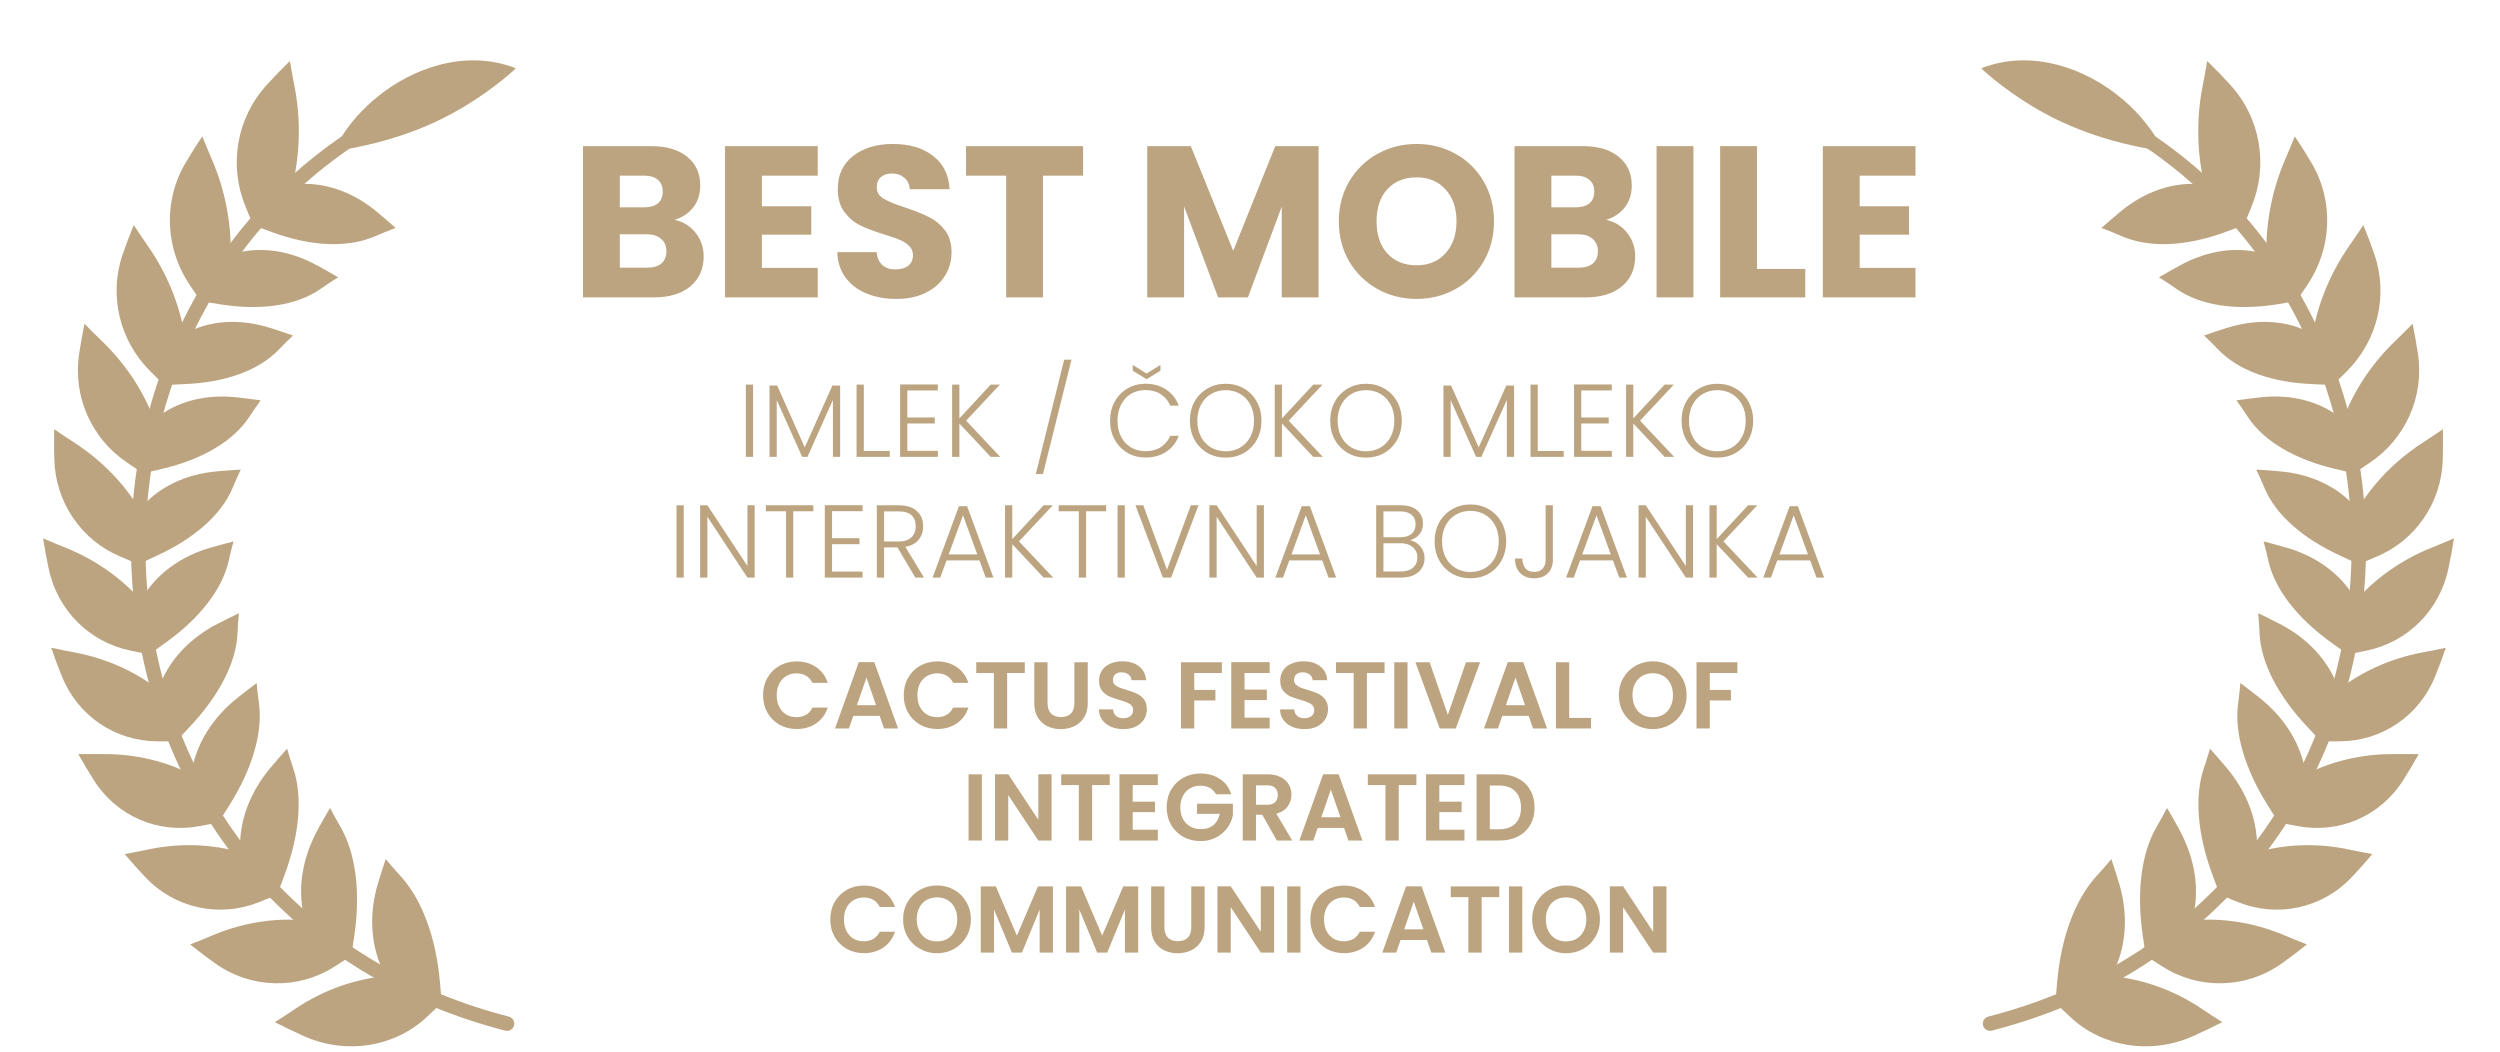 <svg width="580" height="244" viewBox="0 0 580 244" fill="none" xmlns="http://www.w3.org/2000/svg">
<path d="M156.501 51C158.535 51.433 160.168 52.45 161.401 54.05C162.635 55.617 163.251 57.417 163.251 59.45C163.251 62.383 162.218 64.717 160.151 66.45C158.118 68.15 155.268 69 151.601 69H135.251V33.9H151.051C154.618 33.9 157.401 34.717 159.401 36.35C161.435 37.983 162.451 40.2 162.451 43C162.451 45.067 161.901 46.783 160.801 48.15C159.735 49.517 158.301 50.467 156.501 51ZM143.801 48.1H149.401C150.801 48.1 151.868 47.8 152.601 47.2C153.368 46.567 153.751 45.65 153.751 44.45C153.751 43.25 153.368 42.333 152.601 41.7C151.868 41.067 150.801 40.75 149.401 40.75H143.801V48.1ZM150.101 62.1C151.535 62.1 152.635 61.783 153.401 61.15C154.201 60.483 154.601 59.533 154.601 58.3C154.601 57.067 154.185 56.1 153.351 55.4C152.551 54.7 151.435 54.35 150.001 54.35H143.801V62.1H150.101ZM176.76 40.75V47.85H188.21V54.45H176.76V62.15H189.71V69H168.21V33.9H189.71V40.75H176.76ZM207.961 69.35C205.394 69.35 203.094 68.933 201.061 68.1C199.028 67.267 197.394 66.033 196.161 64.4C194.961 62.767 194.328 60.8 194.261 58.5H203.361C203.494 59.8 203.944 60.8 204.711 61.5C205.478 62.167 206.478 62.5 207.711 62.5C208.978 62.5 209.978 62.217 210.711 61.65C211.444 61.05 211.811 60.233 211.811 59.2C211.811 58.333 211.511 57.617 210.911 57.05C210.344 56.483 209.628 56.017 208.761 55.65C207.928 55.283 206.728 54.867 205.161 54.4C202.894 53.7 201.044 53 199.611 52.3C198.178 51.6 196.944 50.567 195.911 49.2C194.878 47.833 194.361 46.05 194.361 43.85C194.361 40.583 195.544 38.033 197.911 36.2C200.278 34.333 203.361 33.4 207.161 33.4C211.028 33.4 214.144 34.333 216.511 36.2C218.878 38.033 220.144 40.6 220.311 43.9H211.061C210.994 42.767 210.578 41.883 209.811 41.25C209.044 40.583 208.061 40.25 206.861 40.25C205.828 40.25 204.994 40.533 204.361 41.1C203.728 41.633 203.411 42.417 203.411 43.45C203.411 44.583 203.944 45.467 205.011 46.1C206.078 46.733 207.744 47.417 210.011 48.15C212.278 48.917 214.111 49.65 215.511 50.35C216.944 51.05 218.178 52.067 219.211 53.4C220.244 54.733 220.761 56.45 220.761 58.55C220.761 60.55 220.244 62.367 219.211 64C218.211 65.633 216.744 66.933 214.811 67.9C212.878 68.867 210.594 69.35 207.961 69.35ZM251.273 33.9V40.75H241.973V69H233.423V40.75H224.123V33.9H251.273ZM305.91 33.9V69H297.36V47.95L289.51 69H282.61L274.71 47.9V69H266.16V33.9H276.26L286.11 58.2L295.86 33.9H305.91ZM328.658 69.35C325.358 69.35 322.325 68.583 319.558 67.05C316.825 65.517 314.641 63.383 313.008 60.65C311.408 57.883 310.608 54.783 310.608 51.35C310.608 47.917 311.408 44.833 313.008 42.1C314.641 39.367 316.825 37.233 319.558 35.7C322.325 34.167 325.358 33.4 328.658 33.4C331.958 33.4 334.975 34.167 337.708 35.7C340.475 37.233 342.641 39.367 344.208 42.1C345.808 44.833 346.608 47.917 346.608 51.35C346.608 54.783 345.808 57.883 344.208 60.65C342.608 63.383 340.441 65.517 337.708 67.05C334.975 68.583 331.958 69.35 328.658 69.35ZM328.658 61.55C331.458 61.55 333.691 60.617 335.358 58.75C337.058 56.883 337.908 54.417 337.908 51.35C337.908 48.25 337.058 45.783 335.358 43.95C333.691 42.083 331.458 41.15 328.658 41.15C325.825 41.15 323.558 42.067 321.858 43.9C320.191 45.733 319.358 48.217 319.358 51.35C319.358 54.45 320.191 56.933 321.858 58.8C323.558 60.633 325.825 61.55 328.658 61.55ZM372.615 51C374.648 51.433 376.281 52.45 377.515 54.05C378.748 55.617 379.365 57.417 379.365 59.45C379.365 62.383 378.331 64.717 376.265 66.45C374.231 68.15 371.381 69 367.715 69H351.365V33.9H367.165C370.731 33.9 373.515 34.717 375.515 36.35C377.548 37.983 378.565 40.2 378.565 43C378.565 45.067 378.015 46.783 376.915 48.15C375.848 49.517 374.415 50.467 372.615 51ZM359.915 48.1H365.515C366.915 48.1 367.981 47.8 368.715 47.2C369.481 46.567 369.865 45.65 369.865 44.45C369.865 43.25 369.481 42.333 368.715 41.7C367.981 41.067 366.915 40.75 365.515 40.75H359.915V48.1ZM366.215 62.1C367.648 62.1 368.748 61.783 369.515 61.15C370.315 60.483 370.715 59.533 370.715 58.3C370.715 57.067 370.298 56.1 369.465 55.4C368.665 54.7 367.548 54.35 366.115 54.35H359.915V62.1H366.215ZM392.874 33.9V69H384.324V33.9H392.874ZM407.62 62.4H418.82V69H399.07V33.9H407.62V62.4ZM431.448 40.75V47.85H442.898V54.45H431.448V62.15H444.398V69H422.898V33.9H444.398V40.75H431.448Z" fill="#BCA480"/>
<path d="M174.717 89.224V106H173.037V89.224H174.717ZM194.914 89.44V106H193.234V92.776L187.33 106H186.106L180.202 92.824V106H178.522V89.44H180.298L186.706 103.792L193.114 89.44H194.914ZM200.405 104.632H206.429V106H198.725V89.224H200.405V104.632ZM210.506 90.592V96.856H216.866V98.248H210.506V104.608H217.586V106H208.826V89.2H217.586V90.592H210.506ZM229.849 106L222.577 98.248V106H220.897V89.224H222.577V97.072L229.849 89.224H231.985L224.137 97.6L232.057 106H229.849ZM248.587 83.44L241.963 109.984H240.307L246.883 83.44H248.587ZM257.535 97.6C257.535 95.952 257.895 94.48 258.615 93.184C259.335 91.872 260.319 90.856 261.567 90.136C262.815 89.4 264.207 89.032 265.743 89.032C267.615 89.032 269.215 89.48 270.543 90.376C271.887 91.256 272.863 92.504 273.471 94.12H271.503C271.023 92.984 270.287 92.096 269.295 91.456C268.319 90.816 267.135 90.496 265.743 90.496C264.511 90.496 263.399 90.784 262.407 91.36C261.431 91.936 260.663 92.768 260.103 93.856C259.543 94.928 259.263 96.176 259.263 97.6C259.263 99.024 259.543 100.272 260.103 101.344C260.663 102.416 261.431 103.24 262.407 103.816C263.399 104.392 264.511 104.68 265.743 104.68C267.135 104.68 268.319 104.368 269.295 103.744C270.287 103.104 271.023 102.224 271.503 101.104H273.471C272.863 102.704 271.887 103.944 270.543 104.824C269.199 105.704 267.599 106.144 265.743 106.144C264.207 106.144 262.815 105.784 261.567 105.064C260.319 104.328 259.335 103.312 258.615 102.016C257.895 100.72 257.535 99.248 257.535 97.6ZM269.223 86.008L266.007 87.976L262.791 86.008V84.664L266.007 86.656L269.223 84.664V86.008ZM284.354 106.168C282.802 106.168 281.394 105.808 280.13 105.088C278.866 104.352 277.866 103.336 277.13 102.04C276.41 100.728 276.05 99.248 276.05 97.6C276.05 95.952 276.41 94.48 277.13 93.184C277.866 91.872 278.866 90.856 280.13 90.136C281.394 89.4 282.802 89.032 284.354 89.032C285.922 89.032 287.338 89.4 288.602 90.136C289.866 90.856 290.858 91.872 291.578 93.184C292.298 94.48 292.658 95.952 292.658 97.6C292.658 99.248 292.298 100.728 291.578 102.04C290.858 103.336 289.866 104.352 288.602 105.088C287.338 105.808 285.922 106.168 284.354 106.168ZM284.354 104.704C285.602 104.704 286.722 104.416 287.714 103.84C288.706 103.264 289.49 102.44 290.066 101.368C290.642 100.28 290.93 99.024 290.93 97.6C290.93 96.176 290.642 94.928 290.066 93.856C289.49 92.784 288.706 91.96 287.714 91.384C286.722 90.808 285.602 90.52 284.354 90.52C283.106 90.52 281.986 90.808 280.994 91.384C280.002 91.96 279.218 92.784 278.642 93.856C278.066 94.928 277.778 96.176 277.778 97.6C277.778 99.024 278.066 100.28 278.642 101.368C279.218 102.44 280.002 103.264 280.994 103.84C281.986 104.416 283.106 104.704 284.354 104.704ZM304.685 106L297.413 98.248V106H295.733V89.224H297.413V97.072L304.685 89.224H306.821L298.973 97.6L306.893 106H304.685ZM316.909 106.168C315.357 106.168 313.949 105.808 312.685 105.088C311.421 104.352 310.421 103.336 309.685 102.04C308.965 100.728 308.605 99.248 308.605 97.6C308.605 95.952 308.965 94.48 309.685 93.184C310.421 91.872 311.421 90.856 312.685 90.136C313.949 89.4 315.357 89.032 316.909 89.032C318.477 89.032 319.893 89.4 321.157 90.136C322.421 90.856 323.413 91.872 324.133 93.184C324.853 94.48 325.213 95.952 325.213 97.6C325.213 99.248 324.853 100.728 324.133 102.04C323.413 103.336 322.421 104.352 321.157 105.088C319.893 105.808 318.477 106.168 316.909 106.168ZM316.909 104.704C318.157 104.704 319.277 104.416 320.269 103.84C321.261 103.264 322.045 102.44 322.621 101.368C323.197 100.28 323.485 99.024 323.485 97.6C323.485 96.176 323.197 94.928 322.621 93.856C322.045 92.784 321.261 91.96 320.269 91.384C319.277 90.808 318.157 90.52 316.909 90.52C315.661 90.52 314.541 90.808 313.549 91.384C312.557 91.96 311.773 92.784 311.197 93.856C310.621 94.928 310.333 96.176 310.333 97.6C310.333 99.024 310.621 100.28 311.197 101.368C311.773 102.44 312.557 103.264 313.549 103.84C314.541 104.416 315.661 104.704 316.909 104.704ZM351.265 89.44V106H349.585V92.776L343.681 106H342.457L336.553 92.824V106H334.873V89.44H336.649L343.057 103.792L349.465 89.44H351.265ZM356.756 104.632H362.78V106H355.076V89.224H356.756V104.632ZM366.858 90.592V96.856H373.218V98.248H366.858V104.608H373.938V106H365.178V89.2H373.938V90.592H366.858ZM386.2 106L378.928 98.248V106H377.248V89.224H378.928V97.072L386.2 89.224H388.336L380.488 97.6L388.408 106H386.2ZM398.425 106.168C396.873 106.168 395.465 105.808 394.201 105.088C392.937 104.352 391.937 103.336 391.201 102.04C390.481 100.728 390.121 99.248 390.121 97.6C390.121 95.952 390.481 94.48 391.201 93.184C391.937 91.872 392.937 90.856 394.201 90.136C395.465 89.4 396.873 89.032 398.425 89.032C399.993 89.032 401.409 89.4 402.673 90.136C403.937 90.856 404.929 91.872 405.649 93.184C406.369 94.48 406.729 95.952 406.729 97.6C406.729 99.248 406.369 100.728 405.649 102.04C404.929 103.336 403.937 104.352 402.673 105.088C401.409 105.808 399.993 106.168 398.425 106.168ZM398.425 104.704C399.673 104.704 400.793 104.416 401.785 103.84C402.777 103.264 403.561 102.44 404.137 101.368C404.713 100.28 405.001 99.024 405.001 97.6C405.001 96.176 404.713 94.928 404.137 93.856C403.561 92.784 402.777 91.96 401.785 91.384C400.793 90.808 399.673 90.52 398.425 90.52C397.177 90.52 396.057 90.808 395.065 91.384C394.073 91.96 393.289 92.784 392.713 93.856C392.137 94.928 391.849 96.176 391.849 97.6C391.849 99.024 392.137 100.28 392.713 101.368C393.289 102.44 394.073 103.264 395.065 103.84C396.057 104.416 397.177 104.704 398.425 104.704ZM158.627 117.224V134H156.947V117.224H158.627ZM175.08 134H173.4L164.112 119.888V134H162.432V117.224H164.112L173.4 131.312V117.224H175.08V134ZM188.701 117.224V118.616H184.045V134H182.365V118.616H177.685V117.224H188.701ZM193.034 118.592V124.856H199.394V126.248H193.034V132.608H200.114V134H191.354V117.2H200.114V118.592H193.034ZM212.352 134L208.2 126.992H205.104V134H203.424V117.224H208.464C210.336 117.224 211.752 117.672 212.712 118.568C213.688 119.464 214.176 120.64 214.176 122.096C214.176 123.312 213.824 124.352 213.12 125.216C212.432 126.064 211.408 126.616 210.048 126.872L214.368 134H212.352ZM205.104 125.624H208.488C209.8 125.624 210.784 125.304 211.44 124.664C212.112 124.024 212.448 123.168 212.448 122.096C212.448 120.992 212.128 120.144 211.488 119.552C210.848 118.944 209.84 118.64 208.464 118.64H205.104V125.624ZM227.23 130.016H219.598L218.134 134H216.358L222.478 117.44H224.374L230.47 134H228.694L227.23 130.016ZM226.726 128.624L223.414 119.552L220.102 128.624H226.726ZM242.118 134L234.846 126.248V134H233.166V117.224H234.846V125.072L242.118 117.224H244.254L236.406 125.6L244.326 134H242.118ZM256.623 117.224V118.616H251.967V134H250.287V118.616H245.607V117.224H256.623ZM260.955 117.224V134H259.275V117.224H260.955ZM278.056 117.224L271.696 134H269.776L263.416 117.224H265.24L270.736 132.176L276.28 117.224H278.056ZM293.228 134H291.548L282.26 119.888V134H280.58V117.224H282.26L291.548 131.312V117.224H293.228V134ZM306.753 130.016H299.121L297.657 134H295.881L302.001 117.44H303.897L309.993 134H308.217L306.753 130.016ZM306.249 128.624L302.937 119.552L299.625 128.624H306.249ZM327.123 125.336C328.067 125.512 328.867 125.992 329.523 126.776C330.179 127.56 330.507 128.472 330.507 129.512C330.507 130.36 330.291 131.128 329.859 131.816C329.443 132.488 328.827 133.024 328.011 133.424C327.195 133.808 326.219 134 325.083 134H319.275V117.224H324.915C326.611 117.224 327.899 117.616 328.779 118.4C329.675 119.184 330.123 120.2 330.123 121.448C330.123 122.488 329.843 123.336 329.283 123.992C328.723 124.632 328.003 125.08 327.123 125.336ZM320.955 124.64H324.867C326.003 124.64 326.875 124.376 327.483 123.848C328.107 123.304 328.419 122.56 328.419 121.616C328.419 120.688 328.107 119.96 327.483 119.432C326.875 118.904 325.979 118.64 324.795 118.64H320.955V124.64ZM324.963 132.584C326.179 132.584 327.123 132.296 327.795 131.72C328.483 131.144 328.827 130.352 328.827 129.344C328.827 128.336 328.467 127.536 327.747 126.944C327.043 126.336 326.091 126.032 324.891 126.032H320.955V132.584H324.963ZM341.132 134.168C339.58 134.168 338.172 133.808 336.908 133.088C335.644 132.352 334.644 131.336 333.908 130.04C333.188 128.728 332.828 127.248 332.828 125.6C332.828 123.952 333.188 122.48 333.908 121.184C334.644 119.872 335.644 118.856 336.908 118.136C338.172 117.4 339.58 117.032 341.132 117.032C342.7 117.032 344.116 117.4 345.38 118.136C346.644 118.856 347.636 119.872 348.356 121.184C349.076 122.48 349.436 123.952 349.436 125.6C349.436 127.248 349.076 128.728 348.356 130.04C347.636 131.336 346.644 132.352 345.38 133.088C344.116 133.808 342.7 134.168 341.132 134.168ZM341.132 132.704C342.38 132.704 343.5 132.416 344.492 131.84C345.484 131.264 346.268 130.44 346.844 129.368C347.42 128.28 347.708 127.024 347.708 125.6C347.708 124.176 347.42 122.928 346.844 121.856C346.268 120.784 345.484 119.96 344.492 119.384C343.5 118.808 342.38 118.52 341.132 118.52C339.884 118.52 338.764 118.808 337.772 119.384C336.78 119.96 335.996 120.784 335.42 121.856C334.844 122.928 334.556 124.176 334.556 125.6C334.556 127.024 334.844 128.28 335.42 129.368C335.996 130.44 336.78 131.264 337.772 131.84C338.764 132.416 339.884 132.704 341.132 132.704ZM360.262 117.224V129.92C360.262 131.2 359.87 132.232 359.086 133.016C358.302 133.784 357.254 134.168 355.942 134.168C354.582 134.168 353.494 133.76 352.678 132.944C351.878 132.112 351.478 130.992 351.478 129.584H353.182C353.198 130.496 353.422 131.24 353.854 131.816C354.302 132.392 354.998 132.68 355.942 132.68C356.838 132.68 357.502 132.416 357.934 131.888C358.366 131.36 358.582 130.704 358.582 129.92V117.224H360.262ZM374.206 130.016H366.574L365.11 134H363.334L369.454 117.44H371.35L377.446 134H375.67L374.206 130.016ZM373.702 128.624L370.39 119.552L367.078 128.624H373.702ZM392.791 134H391.111L381.823 119.888V134H380.143V117.224H381.823L391.111 131.312V117.224H392.791V134ZM405.548 134L398.276 126.248V134H396.596V117.224H398.276V125.072L405.548 117.224H407.684L399.836 125.6L407.756 134H405.548ZM419.956 130.016H412.324L410.86 134H409.084L415.204 117.44H417.1L423.196 134H421.42L419.956 130.016ZM419.452 128.624L416.14 119.552L412.828 128.624H419.452Z" fill="#BCA480"/>
<path d="M177.032 161.3C177.032 159.789 177.369 158.44 178.044 157.252C178.733 156.049 179.664 155.118 180.838 154.458C182.026 153.783 183.353 153.446 184.82 153.446C186.536 153.446 188.039 153.886 189.33 154.766C190.62 155.646 191.522 156.863 192.036 158.418H188.494C188.142 157.685 187.643 157.135 186.998 156.768C186.367 156.401 185.634 156.218 184.798 156.218C183.903 156.218 183.104 156.431 182.4 156.856C181.71 157.267 181.168 157.853 180.772 158.616C180.39 159.379 180.2 160.273 180.2 161.3C180.2 162.312 180.39 163.207 180.772 163.984C181.168 164.747 181.71 165.341 182.4 165.766C183.104 166.177 183.903 166.382 184.798 166.382C185.634 166.382 186.367 166.199 186.998 165.832C187.643 165.451 188.142 164.893 188.494 164.16H192.036C191.522 165.729 190.62 166.954 189.33 167.834C188.054 168.699 186.55 169.132 184.82 169.132C183.353 169.132 182.026 168.802 180.838 168.142C179.664 167.467 178.733 166.536 178.044 165.348C177.369 164.16 177.032 162.811 177.032 161.3ZM204.082 166.074H197.966L196.954 169H193.72L199.242 153.622H202.828L208.35 169H205.094L204.082 166.074ZM203.246 163.61L201.024 157.186L198.802 163.61H203.246ZM209.666 161.3C209.666 159.789 210.004 158.44 210.678 157.252C211.368 156.049 212.299 155.118 213.472 154.458C214.66 153.783 215.988 153.446 217.454 153.446C219.17 153.446 220.674 153.886 221.964 154.766C223.255 155.646 224.157 156.863 224.67 158.418H221.128C220.776 157.685 220.278 157.135 219.632 156.768C219.002 156.401 218.268 156.218 217.432 156.218C216.538 156.218 215.738 156.431 215.034 156.856C214.345 157.267 213.802 157.853 213.406 158.616C213.025 159.379 212.834 160.273 212.834 161.3C212.834 162.312 213.025 163.207 213.406 163.984C213.802 164.747 214.345 165.341 215.034 165.766C215.738 166.177 216.538 166.382 217.432 166.382C218.268 166.382 219.002 166.199 219.632 165.832C220.278 165.451 220.776 164.893 221.128 164.16H224.67C224.157 165.729 223.255 166.954 221.964 167.834C220.688 168.699 219.185 169.132 217.454 169.132C215.988 169.132 214.66 168.802 213.472 168.142C212.299 167.467 211.368 166.536 210.678 165.348C210.004 164.16 209.666 162.811 209.666 161.3ZM237.751 153.644V156.13H233.659V169H230.579V156.13H226.487V153.644H237.751ZM243.034 153.644V163.148C243.034 164.189 243.306 164.989 243.848 165.546C244.391 166.089 245.154 166.36 246.136 166.36C247.134 166.36 247.904 166.089 248.446 165.546C248.989 164.989 249.26 164.189 249.26 163.148V153.644H252.362V163.126C252.362 164.431 252.076 165.539 251.504 166.448C250.947 167.343 250.192 168.017 249.238 168.472C248.3 168.927 247.251 169.154 246.092 169.154C244.948 169.154 243.907 168.927 242.968 168.472C242.044 168.017 241.311 167.343 240.768 166.448C240.226 165.539 239.954 164.431 239.954 163.126V153.644H243.034ZM260.64 169.154C259.57 169.154 258.602 168.971 257.736 168.604C256.886 168.237 256.211 167.709 255.712 167.02C255.214 166.331 254.957 165.517 254.942 164.578H258.242C258.286 165.209 258.506 165.707 258.902 166.074C259.313 166.441 259.87 166.624 260.574 166.624C261.293 166.624 261.858 166.455 262.268 166.118C262.679 165.766 262.884 165.311 262.884 164.754C262.884 164.299 262.745 163.925 262.466 163.632C262.188 163.339 261.836 163.111 261.41 162.95C261 162.774 260.428 162.583 259.694 162.378C258.697 162.085 257.883 161.799 257.252 161.52C256.636 161.227 256.101 160.794 255.646 160.222C255.206 159.635 254.986 158.858 254.986 157.89C254.986 156.981 255.214 156.189 255.668 155.514C256.123 154.839 256.761 154.326 257.582 153.974C258.404 153.607 259.342 153.424 260.398 153.424C261.982 153.424 263.266 153.813 264.248 154.59C265.246 155.353 265.796 156.423 265.898 157.802H262.51C262.481 157.274 262.254 156.841 261.828 156.504C261.418 156.152 260.868 155.976 260.178 155.976C259.577 155.976 259.093 156.13 258.726 156.438C258.374 156.746 258.198 157.193 258.198 157.78C258.198 158.191 258.33 158.535 258.594 158.814C258.873 159.078 259.21 159.298 259.606 159.474C260.017 159.635 260.589 159.826 261.322 160.046C262.32 160.339 263.134 160.633 263.764 160.926C264.395 161.219 264.938 161.659 265.392 162.246C265.847 162.833 266.074 163.603 266.074 164.556C266.074 165.377 265.862 166.14 265.436 166.844C265.011 167.548 264.388 168.113 263.566 168.538C262.745 168.949 261.77 169.154 260.64 169.154ZM283.469 153.644V156.13H277.067V160.068H281.973V162.51H277.067V169H273.987V153.644H283.469ZM288.733 156.13V159.98H293.903V162.422H288.733V166.492H294.563V169H285.653V153.622H294.563V156.13H288.733ZM302.664 169.154C301.593 169.154 300.625 168.971 299.76 168.604C298.909 168.237 298.234 167.709 297.736 167.02C297.237 166.331 296.98 165.517 296.966 164.578H300.266C300.31 165.209 300.53 165.707 300.926 166.074C301.336 166.441 301.894 166.624 302.598 166.624C303.316 166.624 303.881 166.455 304.292 166.118C304.702 165.766 304.908 165.311 304.908 164.754C304.908 164.299 304.768 163.925 304.49 163.632C304.211 163.339 303.859 163.111 303.434 162.95C303.023 162.774 302.451 162.583 301.718 162.378C300.72 162.085 299.906 161.799 299.276 161.52C298.66 161.227 298.124 160.794 297.67 160.222C297.23 159.635 297.01 158.858 297.01 157.89C297.01 156.981 297.237 156.189 297.692 155.514C298.146 154.839 298.784 154.326 299.606 153.974C300.427 153.607 301.366 153.424 302.422 153.424C304.006 153.424 305.289 153.813 306.272 154.59C307.269 155.353 307.819 156.423 307.922 157.802H304.534C304.504 157.274 304.277 156.841 303.852 156.504C303.441 156.152 302.891 155.976 302.202 155.976C301.6 155.976 301.116 156.13 300.75 156.438C300.398 156.746 300.222 157.193 300.222 157.78C300.222 158.191 300.354 158.535 300.618 158.814C300.896 159.078 301.234 159.298 301.63 159.474C302.04 159.635 302.612 159.826 303.346 160.046C304.343 160.339 305.157 160.633 305.788 160.926C306.418 161.219 306.961 161.659 307.416 162.246C307.87 162.833 308.098 163.603 308.098 164.556C308.098 165.377 307.885 166.14 307.46 166.844C307.034 167.548 306.411 168.113 305.59 168.538C304.768 168.949 303.793 169.154 302.664 169.154ZM321.218 153.644V156.13H317.126V169H314.046V156.13H309.954V153.644H321.218ZM326.545 153.644V169H323.465V153.644H326.545ZM343.382 153.644L337.75 169H334.01L328.378 153.644H331.678L335.902 165.854L340.104 153.644H343.382ZM354.645 166.074H348.529L347.517 169H344.283L349.805 153.622H353.391L358.913 169H355.657L354.645 166.074ZM353.809 163.61L351.587 157.186L349.365 163.61H353.809ZM364.057 166.558H369.117V169H360.977V153.644H364.057V166.558ZM383.445 169.154C382.007 169.154 380.687 168.817 379.485 168.142C378.282 167.467 377.329 166.536 376.625 165.348C375.921 164.145 375.569 162.789 375.569 161.278C375.569 159.782 375.921 158.44 376.625 157.252C377.329 156.049 378.282 155.111 379.485 154.436C380.687 153.761 382.007 153.424 383.445 153.424C384.897 153.424 386.217 153.761 387.405 154.436C388.607 155.111 389.553 156.049 390.243 157.252C390.947 158.44 391.299 159.782 391.299 161.278C391.299 162.789 390.947 164.145 390.243 165.348C389.553 166.536 388.607 167.467 387.405 168.142C386.202 168.817 384.882 169.154 383.445 169.154ZM383.445 166.404C384.369 166.404 385.183 166.199 385.887 165.788C386.591 165.363 387.141 164.761 387.537 163.984C387.933 163.207 388.131 162.305 388.131 161.278C388.131 160.251 387.933 159.357 387.537 158.594C387.141 157.817 386.591 157.223 385.887 156.812C385.183 156.401 384.369 156.196 383.445 156.196C382.521 156.196 381.699 156.401 380.981 156.812C380.277 157.223 379.727 157.817 379.331 158.594C378.935 159.357 378.737 160.251 378.737 161.278C378.737 162.305 378.935 163.207 379.331 163.984C379.727 164.761 380.277 165.363 380.981 165.788C381.699 166.199 382.521 166.404 383.445 166.404ZM403.072 153.644V156.13H396.67V160.068H401.576V162.51H396.67V169H393.59V153.644H403.072ZM227.792 179.644V195H224.712V179.644H227.792ZM243.969 195H240.889L233.915 184.462V195H230.835V179.622H233.915L240.889 190.182V179.622H243.969V195ZM257.463 179.644V182.13H253.371V195H250.291V182.13H246.199V179.644H257.463ZM262.79 182.13V185.98H267.96V188.422H262.79V192.492H268.62V195H259.71V179.622H268.62V182.13H262.79ZM282.111 184.264C281.759 183.619 281.275 183.127 280.659 182.79C280.043 182.453 279.325 182.284 278.503 182.284C277.594 182.284 276.787 182.489 276.083 182.9C275.379 183.311 274.829 183.897 274.433 184.66C274.037 185.423 273.839 186.303 273.839 187.3C273.839 188.327 274.037 189.221 274.433 189.984C274.844 190.747 275.409 191.333 276.127 191.744C276.846 192.155 277.682 192.36 278.635 192.36C279.809 192.36 280.769 192.052 281.517 191.436C282.265 190.805 282.757 189.933 282.991 188.818H277.711V186.464H286.027V189.148C285.822 190.219 285.382 191.209 284.707 192.118C284.033 193.027 283.16 193.761 282.089 194.318C281.033 194.861 279.845 195.132 278.525 195.132C277.044 195.132 275.702 194.802 274.499 194.142C273.311 193.467 272.373 192.536 271.683 191.348C271.009 190.16 270.671 188.811 270.671 187.3C270.671 185.789 271.009 184.44 271.683 183.252C272.373 182.049 273.311 181.118 274.499 180.458C275.702 179.783 277.037 179.446 278.503 179.446C280.234 179.446 281.737 179.871 283.013 180.722C284.289 181.558 285.169 182.739 285.653 184.264H282.111ZM296.226 195L292.838 189.016H291.386V195H288.306V179.644H294.07C295.258 179.644 296.27 179.857 297.106 180.282C297.942 180.693 298.565 181.257 298.976 181.976C299.401 182.68 299.614 183.472 299.614 184.352C299.614 185.364 299.321 186.281 298.734 187.102C298.147 187.909 297.275 188.466 296.116 188.774L299.79 195H296.226ZM291.386 186.706H293.96C294.796 186.706 295.419 186.508 295.83 186.112C296.241 185.701 296.446 185.137 296.446 184.418C296.446 183.714 296.241 183.171 295.83 182.79C295.419 182.394 294.796 182.196 293.96 182.196H291.386V186.706ZM311.816 192.074H305.7L304.688 195H301.454L306.976 179.622H310.562L316.084 195H312.828L311.816 192.074ZM310.98 189.61L308.758 183.186L306.536 189.61H310.98ZM328.598 179.644V182.13H324.506V195H321.426V182.13H317.334V179.644H328.598ZM333.925 182.13V185.98H339.095V188.422H333.925V192.492H339.755V195H330.845V179.622H339.755V182.13H333.925ZM347.922 179.644C349.535 179.644 350.951 179.959 352.168 180.59C353.4 181.221 354.346 182.123 355.006 183.296C355.681 184.455 356.018 185.804 356.018 187.344C356.018 188.884 355.681 190.233 355.006 191.392C354.346 192.536 353.4 193.423 352.168 194.054C350.951 194.685 349.535 195 347.922 195H342.554V179.644H347.922ZM347.812 192.382C349.425 192.382 350.672 191.942 351.552 191.062C352.432 190.182 352.872 188.943 352.872 187.344C352.872 185.745 352.432 184.499 351.552 183.604C350.672 182.695 349.425 182.24 347.812 182.24H345.634V192.382H347.812ZM192.629 213.3C192.629 211.789 192.967 210.44 193.641 209.252C194.331 208.049 195.262 207.118 196.435 206.458C197.623 205.783 198.951 205.446 200.417 205.446C202.133 205.446 203.637 205.886 204.927 206.766C206.218 207.646 207.12 208.863 207.633 210.418H204.091C203.739 209.685 203.241 209.135 202.595 208.768C201.965 208.401 201.231 208.218 200.395 208.218C199.501 208.218 198.701 208.431 197.997 208.856C197.308 209.267 196.765 209.853 196.369 210.616C195.988 211.379 195.797 212.273 195.797 213.3C195.797 214.312 195.988 215.207 196.369 215.984C196.765 216.747 197.308 217.341 197.997 217.766C198.701 218.177 199.501 218.382 200.395 218.382C201.231 218.382 201.965 218.199 202.595 217.832C203.241 217.451 203.739 216.893 204.091 216.16H207.633C207.12 217.729 206.218 218.954 204.927 219.834C203.651 220.699 202.148 221.132 200.417 221.132C198.951 221.132 197.623 220.802 196.435 220.142C195.262 219.467 194.331 218.536 193.641 217.348C192.967 216.16 192.629 214.811 192.629 213.3ZM217.392 221.154C215.955 221.154 214.635 220.817 213.432 220.142C212.229 219.467 211.276 218.536 210.572 217.348C209.868 216.145 209.516 214.789 209.516 213.278C209.516 211.782 209.868 210.44 210.572 209.252C211.276 208.049 212.229 207.111 213.432 206.436C214.635 205.761 215.955 205.424 217.392 205.424C218.844 205.424 220.164 205.761 221.352 206.436C222.555 207.111 223.501 208.049 224.19 209.252C224.894 210.44 225.246 211.782 225.246 213.278C225.246 214.789 224.894 216.145 224.19 217.348C223.501 218.536 222.555 219.467 221.352 220.142C220.149 220.817 218.829 221.154 217.392 221.154ZM217.392 218.404C218.316 218.404 219.13 218.199 219.834 217.788C220.538 217.363 221.088 216.761 221.484 215.984C221.88 215.207 222.078 214.305 222.078 213.278C222.078 212.251 221.88 211.357 221.484 210.594C221.088 209.817 220.538 209.223 219.834 208.812C219.13 208.401 218.316 208.196 217.392 208.196C216.468 208.196 215.647 208.401 214.928 208.812C214.224 209.223 213.674 209.817 213.278 210.594C212.882 211.357 212.684 212.251 212.684 213.278C212.684 214.305 212.882 215.207 213.278 215.984C213.674 216.761 214.224 217.363 214.928 217.788C215.647 218.199 216.468 218.404 217.392 218.404ZM244.28 205.644V221H241.2V211.012L237.086 221H234.754L230.618 211.012V221H227.538V205.644H231.036L235.92 217.062L240.804 205.644H244.28ZM264.067 205.644V221H260.987V211.012L256.873 221H254.541L250.405 211.012V221H247.325V205.644H250.823L255.707 217.062L260.591 205.644H264.067ZM270.148 205.644V215.148C270.148 216.189 270.419 216.989 270.962 217.546C271.504 218.089 272.267 218.36 273.25 218.36C274.247 218.36 275.017 218.089 275.56 217.546C276.102 216.989 276.374 216.189 276.374 215.148V205.644H279.476V215.126C279.476 216.431 279.19 217.539 278.618 218.448C278.06 219.343 277.305 220.017 276.352 220.472C275.413 220.927 274.364 221.154 273.206 221.154C272.062 221.154 271.02 220.927 270.082 220.472C269.158 220.017 268.424 219.343 267.882 218.448C267.339 217.539 267.068 216.431 267.068 215.126V205.644H270.148ZM295.586 221H292.506L285.532 210.462V221H282.452V205.622H285.532L292.506 216.182V205.622H295.586V221ZM301.709 205.644V221H298.629V205.644H301.709ZM304.004 213.3C304.004 211.789 304.342 210.44 305.016 209.252C305.706 208.049 306.637 207.118 307.81 206.458C308.998 205.783 310.326 205.446 311.792 205.446C313.508 205.446 315.012 205.886 316.302 206.766C317.593 207.646 318.495 208.863 319.008 210.418H315.466C315.114 209.685 314.616 209.135 313.97 208.768C313.34 208.401 312.606 208.218 311.77 208.218C310.876 208.218 310.076 208.431 309.372 208.856C308.683 209.267 308.14 209.853 307.744 210.616C307.363 211.379 307.172 212.273 307.172 213.3C307.172 214.312 307.363 215.207 307.744 215.984C308.14 216.747 308.683 217.341 309.372 217.766C310.076 218.177 310.876 218.382 311.77 218.382C312.606 218.382 313.34 218.199 313.97 217.832C314.616 217.451 315.114 216.893 315.466 216.16H319.008C318.495 217.729 317.593 218.954 316.302 219.834C315.026 220.699 313.523 221.132 311.792 221.132C310.326 221.132 308.998 220.802 307.81 220.142C306.637 219.467 305.706 218.536 305.016 217.348C304.342 216.16 304.004 214.811 304.004 213.3ZM331.055 218.074H324.939L323.927 221H320.693L326.215 205.622H329.801L335.323 221H332.067L331.055 218.074ZM330.219 215.61L327.997 209.186L325.775 215.61H330.219ZM347.837 205.644V208.13H343.745V221H340.665V208.13H336.573V205.644H347.837ZM353.164 205.644V221H350.084V205.644H353.164ZM363.335 221.154C361.898 221.154 360.578 220.817 359.375 220.142C358.173 219.467 357.219 218.536 356.515 217.348C355.811 216.145 355.459 214.789 355.459 213.278C355.459 211.782 355.811 210.44 356.515 209.252C357.219 208.049 358.173 207.111 359.375 206.436C360.578 205.761 361.898 205.424 363.335 205.424C364.787 205.424 366.107 205.761 367.295 206.436C368.498 207.111 369.444 208.049 370.133 209.252C370.837 210.44 371.189 211.782 371.189 213.278C371.189 214.789 370.837 216.145 370.133 217.348C369.444 218.536 368.498 219.467 367.295 220.142C366.093 220.817 364.773 221.154 363.335 221.154ZM363.335 218.404C364.259 218.404 365.073 218.199 365.777 217.788C366.481 217.363 367.031 216.761 367.427 215.984C367.823 215.207 368.021 214.305 368.021 213.278C368.021 212.251 367.823 211.357 367.427 210.594C367.031 209.817 366.481 209.223 365.777 208.812C365.073 208.401 364.259 208.196 363.335 208.196C362.411 208.196 361.59 208.401 360.871 208.812C360.167 209.223 359.617 209.817 359.221 210.594C358.825 211.357 358.627 212.251 358.627 213.278C358.627 214.305 358.825 215.207 359.221 215.984C359.617 216.761 360.167 217.363 360.871 217.788C361.59 218.199 362.411 218.404 363.335 218.404ZM386.615 221H383.535L376.561 210.462V221H373.481V205.622H376.561L383.535 216.182V205.622H386.615V221Z" fill="#BCA480"/>
<path d="M87.522 49.207C81.735 44.359 74.724 41.944 67.898 42.833C69.542 35.923 69.877 27.99 68.334 20.073C67.948 18.111 67.579 16.148 67.261 14.152C65.449 15.913 63.688 17.708 62.028 19.536C54.715 27.47 53.088 38.556 56.962 47.932C57.549 49.408 58.17 50.867 58.807 52.309C60.25 52.796 61.675 53.316 63.101 53.853C72.242 57.207 80.678 57.576 87.169 54.758C88.696 54.087 90.239 53.45 91.782 52.88C90.39 51.639 88.964 50.414 87.522 49.223V49.207Z" fill="#BCA480"/>
<path d="M73.6 61.601C67.076 57.995 59.88 56.955 53.507 59.085C53.675 52.108 52.35 44.426 49.213 37.114C48.425 35.302 47.67 33.474 46.932 31.629C45.574 33.658 44.282 35.688 43.075 37.751C37.741 46.707 38.378 57.727 43.98 66.046C44.852 67.354 45.725 68.645 46.63 69.92C48.123 70.121 49.616 70.356 51.092 70.608C60.602 72.117 68.837 70.893 74.439 66.985C75.747 66.063 77.089 65.174 78.448 64.335C76.854 63.396 75.244 62.49 73.617 61.601H73.6Z" fill="#BCA480"/>
<path d="M62.782 76.11C55.754 73.862 48.576 74.214 42.789 77.485C41.632 70.709 38.814 63.53 34.319 57.073C33.196 55.48 32.105 53.853 31.032 52.209C30.126 54.406 29.288 56.637 28.516 58.851C25.111 68.512 27.795 79.078 34.806 86.072C35.896 87.179 37.003 88.27 38.11 89.326C39.602 89.242 41.095 89.175 42.588 89.125C52.165 88.773 59.964 86.005 64.627 81.158C65.717 80.018 66.841 78.911 67.981 77.837C66.254 77.233 64.526 76.646 62.765 76.093L62.782 76.11Z" fill="#BCA480"/>
<path d="M55.066 92.195C47.787 91.356 40.843 93.084 35.761 97.394C33.397 91.02 29.321 84.597 23.719 79.196C22.327 77.854 20.951 76.496 19.593 75.103C19.123 77.418 18.721 79.733 18.369 82.031C16.826 92.077 21.337 101.855 29.472 107.306C30.73 108.179 32.005 109.017 33.296 109.839C34.755 109.453 36.198 109.101 37.657 108.766C46.999 106.552 54.144 102.325 57.817 96.74C58.672 95.415 59.562 94.14 60.467 92.882C58.672 92.631 56.861 92.396 55.05 92.195H55.066Z" fill="#BCA480"/>
<path d="M50.438 109.353C43.142 109.956 36.635 112.992 32.391 118.192C28.953 112.422 23.804 106.954 17.346 102.761C15.736 101.721 14.16 100.664 12.566 99.574C12.516 101.922 12.533 104.254 12.6 106.585C12.868 116.682 18.99 125.387 27.947 129.144C29.339 129.748 30.748 130.318 32.14 130.888C33.498 130.234 34.874 129.597 36.249 128.976C45.038 124.968 51.344 119.433 53.944 113.244C54.548 111.785 55.185 110.359 55.856 108.95C54.044 109.051 52.233 109.185 50.422 109.336L50.438 109.353Z" fill="#BCA480"/>
<path d="M48.912 127.03C41.851 129.06 35.98 133.32 32.71 139.274C28.315 134.276 22.328 129.932 15.25 127.081C13.489 126.376 11.744 125.655 10 124.9C10.369 127.215 10.771 129.496 11.258 131.76C13.271 141.622 20.801 148.986 30.244 150.931C31.72 151.25 33.196 151.552 34.672 151.82C35.897 150.898 37.138 150.009 38.379 149.136C46.312 143.451 51.545 136.758 53.038 130.184C53.373 128.641 53.759 127.114 54.178 125.605C52.417 126.058 50.656 126.544 48.912 127.047V127.03Z" fill="#BCA480"/>
<path d="M50.489 144.709C43.897 148.097 38.882 153.447 36.719 159.971C31.519 155.896 24.861 152.793 17.414 151.384C15.569 151.048 13.724 150.663 11.879 150.277C12.634 152.474 13.439 154.655 14.311 156.785C18.018 166.11 26.739 171.913 36.383 171.98C37.893 172.014 39.402 172.014 40.895 171.98C41.935 170.84 42.992 169.699 44.048 168.592C50.824 161.397 54.783 153.766 55.101 146.99C55.168 145.396 55.269 143.82 55.42 142.26C53.776 143.048 52.133 143.87 50.489 144.725V144.709Z" fill="#BCA480"/>
<path d="M55.151 161.85C49.281 166.496 45.306 172.786 44.383 179.662C38.513 176.643 31.401 174.882 23.82 174.949C21.942 174.966 20.063 174.966 18.168 174.949C19.308 176.979 20.499 178.975 21.724 180.92C27.057 189.424 36.752 193.483 46.295 191.654C47.788 191.386 49.281 191.101 50.757 190.782C51.562 189.44 52.384 188.115 53.222 186.807C58.539 178.337 60.988 169.985 60.082 163.208C59.864 161.615 59.68 160.039 59.545 158.462C58.069 159.569 56.593 160.709 55.134 161.867L55.151 161.85Z" fill="#BCA480"/>
<path d="M62.916 177.918C58.019 183.671 55.285 190.699 55.738 197.726C49.331 195.864 41.968 195.495 34.504 197.055C32.659 197.441 30.797 197.81 28.936 198.146C30.445 199.94 31.988 201.685 33.598 203.379C40.508 210.792 50.974 212.956 60.082 209.299C61.508 208.746 62.933 208.159 64.342 207.572C64.862 206.079 65.415 204.603 65.969 203.127C69.508 193.667 70.246 184.862 68.049 178.304C67.529 176.761 67.042 175.234 66.606 173.691C65.348 175.084 64.124 176.492 62.916 177.935V177.918Z" fill="#BCA480"/>
<path d="M73.769 192.392C70.079 199.084 68.804 206.598 70.766 213.525C63.94 212.905 56.544 213.961 49.432 216.947C47.671 217.702 45.91 218.423 44.115 219.111C45.977 220.603 47.889 222.046 49.818 223.421C58.238 229.476 69.257 229.627 77.643 224.226C78.968 223.388 80.276 222.549 81.568 221.677C81.752 220.083 81.971 218.507 82.222 216.93C83.681 206.8 82.507 197.86 78.951 191.755C78.113 190.329 77.308 188.887 76.57 187.444C75.614 189.071 74.674 190.715 73.752 192.375L73.769 192.392Z" fill="#BCA480"/>
<path d="M87.74 204.754C85.493 212.15 85.879 219.899 89.485 226.457C82.373 227.128 75.144 229.61 68.637 233.954C67.026 235.045 65.4 236.101 63.756 237.141C65.953 238.265 68.201 239.338 70.482 240.362C80.361 244.806 91.699 242.877 99.079 235.883C100.236 234.81 101.393 233.703 102.517 232.596C102.332 230.969 102.181 229.342 102.047 227.715C101.125 217.299 97.82 208.578 92.856 203.16C91.682 201.886 90.558 200.611 89.485 199.303C88.881 201.114 88.294 202.942 87.74 204.771V204.754Z" fill="#BCA480"/>
<path d="M77.258 35.135C77.409 35.252 80.126 28.292 87.858 22.237C95.255 16.232 107.666 11.15 119.658 15.83C119.776 15.83 115.046 20.274 108.052 24.518C100.857 28.879 91.363 33.022 77.258 35.118V35.135Z" fill="#BCA480"/>
<path d="M117.629 239.154C117.495 239.154 117.344 239.154 117.21 239.104C71.79 227.447 40.006 193.231 32.174 147.577C24.291 101.654 43.059 55.966 80.008 31.16C80.78 30.64 81.82 30.841 82.34 31.613C82.86 32.384 82.659 33.424 81.887 33.944C46.028 58.012 27.813 102.392 35.478 147.007C43.093 191.319 73.954 224.528 118.048 235.85C118.954 236.085 119.491 236.99 119.256 237.896C119.055 238.651 118.384 239.154 117.629 239.154Z" fill="#BCA480"/>
<path d="M491.799 49.207C497.585 44.359 504.596 41.944 511.422 42.833C509.779 35.923 509.443 27.99 510.986 20.073C511.372 18.111 511.741 16.148 512.06 14.152C513.871 15.913 515.632 17.708 517.293 19.536C524.605 27.47 526.232 38.556 522.358 47.932C521.771 49.408 521.15 50.867 520.513 52.309C519.071 52.796 517.645 53.316 516.219 53.853C507.078 57.207 498.642 57.576 492.151 54.758C490.625 54.087 489.082 53.45 487.539 52.88C488.931 51.639 490.356 50.414 491.799 49.223V49.207Z" fill="#BCA480"/>
<path d="M505.72 61.601C512.244 57.995 519.44 56.955 525.813 59.085C525.646 52.108 526.971 44.426 530.107 37.114C530.895 35.302 531.65 33.474 532.388 31.629C533.747 33.658 535.038 35.688 536.246 37.751C541.579 46.707 540.942 57.727 535.34 66.046C534.468 67.354 533.596 68.645 532.69 69.92C531.197 70.121 529.704 70.356 528.229 70.608C518.719 72.117 510.483 70.893 504.881 66.985C503.573 66.063 502.231 65.174 500.873 64.335C502.466 63.396 504.076 62.49 505.703 61.601H505.72Z" fill="#BCA480"/>
<path d="M516.538 76.11C523.566 73.862 530.745 74.214 536.531 77.485C537.688 70.709 540.506 63.53 545.001 57.073C546.125 55.48 547.215 53.853 548.288 52.209C549.194 54.406 550.033 56.637 550.804 58.851C554.209 68.512 551.526 79.078 544.515 86.072C543.425 87.179 542.318 88.27 541.211 89.326C539.718 89.242 538.225 89.175 536.732 89.125C527.155 88.773 519.356 86.005 514.693 81.158C513.603 80.018 512.479 78.911 511.339 77.837C513.067 77.233 514.794 76.646 516.555 76.093L516.538 76.11Z" fill="#BCA480"/>
<path d="M524.254 92.195C531.533 91.356 538.477 93.084 543.559 97.394C545.924 91.02 549.999 84.597 555.601 79.196C556.994 77.854 558.369 76.496 559.727 75.103C560.197 77.418 560.6 79.733 560.952 82.031C562.495 92.077 557.983 101.855 549.848 107.306C548.591 108.179 547.316 109.017 546.024 109.839C544.565 109.453 543.123 109.101 541.664 108.766C532.321 106.552 525.176 102.325 521.503 96.74C520.648 95.415 519.759 94.14 518.853 92.882C520.648 92.631 522.459 92.396 524.271 92.195H524.254Z" fill="#BCA480"/>
<path d="M528.882 109.353C536.178 109.956 542.686 112.992 546.929 118.192C550.367 112.422 555.516 106.954 561.974 102.761C563.584 101.721 565.161 100.664 566.754 99.574C566.804 101.922 566.787 104.254 566.72 106.585C566.452 116.682 560.33 125.387 551.374 129.144C549.982 129.748 548.573 130.318 547.181 130.888C545.822 130.234 544.447 129.597 543.071 128.976C534.283 124.968 527.976 119.433 525.376 113.244C524.773 111.785 524.135 110.359 523.464 108.95C525.276 109.051 527.087 109.185 528.899 109.336L528.882 109.353Z" fill="#BCA480"/>
<path d="M530.408 127.03C537.47 129.06 543.34 133.32 546.611 139.274C551.005 134.276 556.993 129.932 564.071 127.081C565.832 126.376 567.576 125.655 569.32 124.9C568.951 127.215 568.549 129.496 568.062 131.76C566.05 141.622 558.519 148.986 549.076 150.931C547.6 151.25 546.124 151.552 544.648 151.82C543.424 150.898 542.183 150.009 540.941 149.136C533.008 143.451 527.775 136.758 526.282 130.184C525.947 128.641 525.561 127.114 525.142 125.605C526.903 126.058 528.664 126.544 530.408 127.047V127.03Z" fill="#BCA480"/>
<path d="M528.831 144.709C535.423 148.097 540.438 153.447 542.602 159.971C547.801 155.896 554.46 152.793 561.907 151.384C563.751 151.048 565.596 150.663 567.441 150.277C566.687 152.474 565.882 154.655 565.009 156.785C561.303 166.11 552.581 171.913 542.937 171.98C541.427 172.014 539.918 172.014 538.425 171.98C537.385 170.84 536.329 169.699 535.272 168.592C528.496 161.397 524.538 153.766 524.219 146.99C524.152 145.396 524.051 143.82 523.9 142.26C525.544 143.048 527.188 143.87 528.831 144.725V144.709Z" fill="#BCA480"/>
<path d="M524.169 161.85C530.04 166.496 534.015 172.786 534.937 179.662C540.807 176.643 547.919 174.882 555.5 174.949C557.379 174.966 559.257 174.966 561.152 174.949C560.012 176.979 558.821 178.975 557.597 180.92C552.263 189.424 542.569 193.483 533.025 191.654C531.532 191.386 530.04 191.101 528.564 190.782C527.759 189.44 526.937 188.115 526.098 186.807C520.781 178.337 518.332 169.985 519.238 163.208C519.456 161.615 519.641 160.039 519.775 158.462C521.251 159.569 522.727 160.709 524.186 161.867L524.169 161.85Z" fill="#BCA480"/>
<path d="M516.404 177.918C521.301 183.671 524.035 190.699 523.583 197.726C529.99 195.864 537.353 195.495 544.816 197.055C546.661 197.441 548.523 197.81 550.385 198.146C548.875 199.94 547.332 201.685 545.722 203.379C538.812 210.792 528.346 212.956 519.238 209.299C517.813 208.746 516.387 208.159 514.978 207.572C514.458 206.079 513.905 204.603 513.351 203.127C509.812 193.667 509.074 184.862 511.272 178.304C511.792 176.761 512.278 175.234 512.714 173.691C513.972 175.084 515.196 176.492 516.404 177.935V177.918Z" fill="#BCA480"/>
<path d="M505.552 192.392C509.241 199.084 510.516 206.598 508.554 213.525C515.38 212.905 522.777 213.961 529.888 216.947C531.649 217.702 533.41 218.423 535.205 219.111C533.343 220.603 531.431 222.046 529.502 223.421C521.083 229.476 510.063 229.627 501.677 224.226C500.352 223.388 499.044 222.549 497.752 221.677C497.568 220.083 497.35 218.507 497.098 216.93C495.639 206.8 496.813 197.86 500.369 191.755C501.207 190.329 502.013 188.887 502.751 187.444C503.707 189.071 504.646 190.715 505.568 192.375L505.552 192.392Z" fill="#BCA480"/>
<path d="M491.58 204.754C493.827 212.15 493.442 219.899 489.836 226.457C496.947 227.128 504.176 229.61 510.684 233.954C512.294 235.045 513.921 236.101 515.564 237.141C513.367 238.265 511.12 239.338 508.839 240.362C498.96 244.806 487.622 242.877 480.242 235.883C479.085 234.81 477.927 233.703 476.803 232.596C476.988 230.969 477.139 229.342 477.273 227.715C478.196 217.299 481.5 208.578 486.464 203.16C487.638 201.886 488.762 200.611 489.836 199.303C490.439 201.114 491.026 202.942 491.58 204.771V204.754Z" fill="#BCA480"/>
<path d="M502.062 35.135C501.912 35.252 499.194 28.292 491.462 22.237C484.066 16.232 471.654 11.15 459.662 15.83C459.545 15.83 464.274 20.274 471.268 24.518C478.464 28.879 487.957 33.022 502.062 35.118V35.135Z" fill="#BCA480"/>
<path d="M461.691 239.154C461.826 239.154 461.977 239.154 462.111 239.104C507.53 227.447 539.314 193.231 547.147 147.577C555.03 101.654 536.261 55.966 499.312 31.16C498.54 30.64 497.5 30.841 496.981 31.613C496.461 32.384 496.662 33.424 497.433 33.944C533.293 58.012 551.507 102.392 543.843 147.007C536.228 191.319 505.367 224.528 461.272 235.85C460.366 236.085 459.83 236.99 460.065 237.896C460.266 238.651 460.937 239.154 461.691 239.154Z" fill="#BCA480"/>
</svg>
